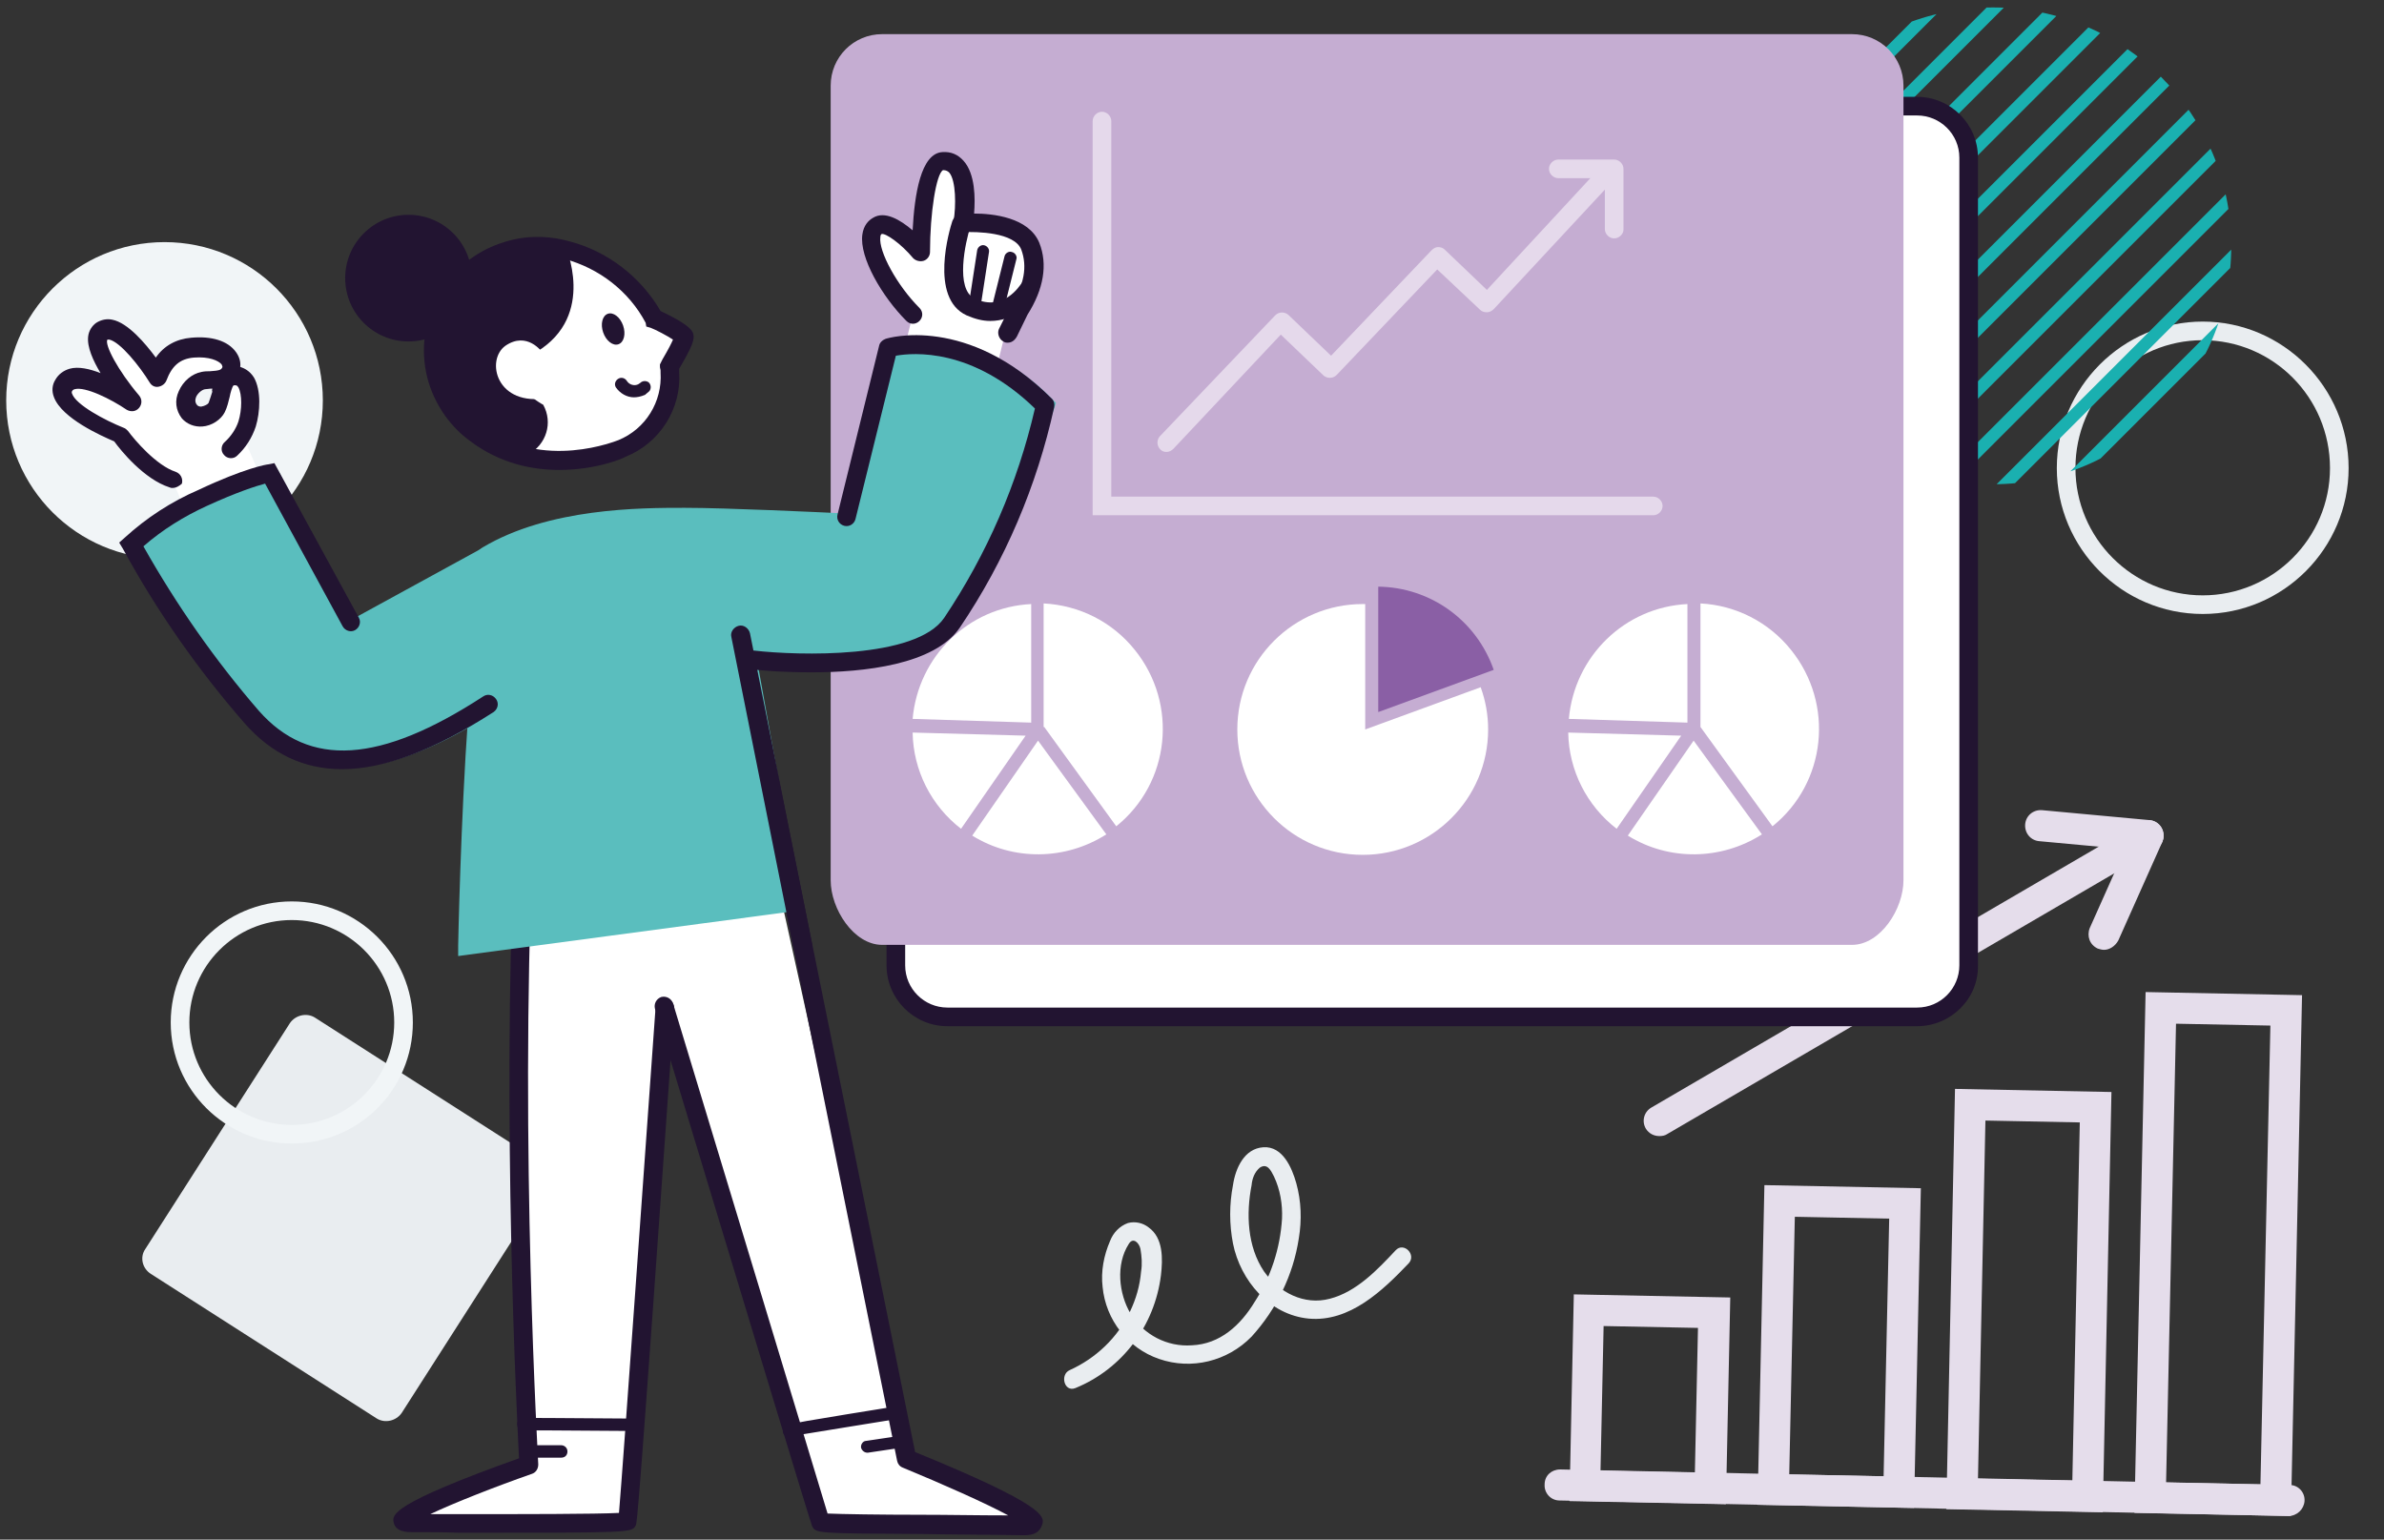 <?xml version="1.0" encoding="utf-8"?>
<!-- Generator: Adobe Illustrator 25.0.1, SVG Export Plug-In . SVG Version: 6.00 Build 0)  -->
<svg version="1.1" id="Layer_1" xmlns="http://www.w3.org/2000/svg" xmlns:xlink="http://www.w3.org/1999/xlink" x="0px" y="0px"
	 viewBox="0 0 384 248" style="enable-background:new 0 0 384 248;" xml:space="preserve">
<rect x="0" y="0" width="384" height="248" fill="#333333" stroke="none"/>
<style type="text/css">
	.st0{fill:#E5DDEB;}
	.st1{fill:#E9EDF0;}
	.st2{clip-path:url(#SVGID_2_);}
	.st3{fill:#1AB0B0;}
	.st4{fill:#F1F5F7;}
	.st5{fill:#FFFFFF;}
	.st6{fill:#221431;}
	.st7{fill:#C5ADD2;}
	.st8{fill:#8A5FA5;}
	.st9{fill:#E5D9EB;}
	.st10{fill:#5ABEBE;}
</style>
<g id="Layer_222">
	<g id="Layer_255">
		<g id="Page-1">
			<g id="Icons">
				<g id="Growing-Stats">
					<path class="st0" d="M368.6,244.2C368.6,244.2,368.6,244.2,368.6,244.2l-117.4-2.5c-1.4,0-2.5-1.2-2.4-2.6
						c0-1.4,1.1-2.4,2.5-2.4c0,0,0,0,0.1,0l117.4,2.5c1.4,0,2.5,1.2,2.4,2.6C371.1,243.1,370,244.2,368.6,244.2z"/>
					<path class="st0" d="M278,242.3l-25.2-0.5l0.7-33.3l25.2,0.5L278,242.3z M257.8,236.9l15.2,0.3l0.5-23.3l-15.2-0.3L257.8,236.9
						z"/>
					<path class="st0" d="M308.3,242.9l-25.2-0.5l1.1-51.5l25.2,0.5L308.3,242.9z M288.2,237.5l15.2,0.3l0.9-41.5l-15.2-0.3
						L288.2,237.5z"/>
					<path class="st0" d="M338.7,243.6l-25.2-0.5l1.4-67.7l25.2,0.5L338.7,243.6z M318.6,238.2l15.2,0.3l1.2-57.7l-15.2-0.3
						L318.6,238.2z"/>
					<path class="st0" d="M369,244.2l-25.2-0.5l1.8-83.9l25.2,0.5L369,244.2z M348.9,238.8l15.2,0.3l1.6-73.9l-15.2-0.3L348.9,238.8
						z"/>
					<path class="st0" d="M267.3,183c-0.9,0-1.7-0.4-2.2-1.2c-0.7-1.2-0.3-2.7,0.9-3.4l78.7-45.9c1.2-0.7,2.7-0.3,3.4,0.9
						c0.7,1.2,0.3,2.7-0.9,3.4l-78.7,45.9C268.2,182.9,267.8,183,267.3,183z"/>
					<path class="st0" d="M346,137.1c-0.1,0-0.2,0-0.2,0l-17.3-1.6c-1.4-0.1-2.4-1.3-2.3-2.7c0.1-1.4,1.3-2.4,2.7-2.3l17.3,1.6
						c1.4,0.1,2.4,1.3,2.3,2.7C348.4,136.1,347.3,137.1,346,137.1z"/>
					<path class="st0" d="M338.9,153c-0.3,0-0.7-0.1-1-0.2c-1.3-0.6-1.8-2-1.3-3.3l7.1-15.9c0.6-1.3,2-1.8,3.3-1.3
						c1.3,0.6,1.8,2,1.3,3.3l-7.1,15.9C340.7,152.4,339.8,153,338.9,153z"/>
				</g>
			</g>
		</g>
	</g>
	<g id="Layer_54">
		<path class="st1" d="M354.8,98.9c-13,0-23.5-10.6-23.5-23.5c0-13,10.6-23.6,23.5-23.6s23.5,10.6,23.5,23.6
			C378.3,88.3,367.8,98.9,354.8,98.9z M354.8,54.8c-11.3,0-20.5,9.2-20.5,20.6c0,11.3,9.2,20.5,20.5,20.5s20.5-9.2,20.5-20.5
			C375.3,64,366.1,54.8,354.8,54.8z"/>
		<g>
			<defs>
				<path id="SVGID_1_" d="M321,1.2L321,1.2c21.2,0,38.4,17.2,38.4,38.4c0,0,0,0,0,0l0,0c0,21.2-17.2,38.4-38.4,38.4c0,0,0,0,0,0
					l0,0c-21.2,0-38.4-17.2-38.4-38.4c0,0,0,0,0,0l0,0C282.6,18.3,299.8,1.2,321,1.2C321,1.2,321,1.2,321,1.2z"/>
			</defs>
			<clipPath id="SVGID_2_">
				<use xlink:href="#SVGID_1_"  style="overflow:visible;"/>
			</clipPath>
			<g class="st2">
				<g id="Mask_Group_29-2">
					<g id="Lines-7">
						<path class="st3" d="M157.2,9.6c-0.3,0-0.5-0.1-0.7-0.3c-0.4-0.4-0.4-1,0-1.4L230-65.6c0.4-0.4,1-0.4,1.4,0s0.4,1,0,1.4
							L157.9,9.3C157.7,9.5,157.5,9.6,157.2,9.6z"/>
						<path class="st3" d="M157.2,48.8c-0.3,0-0.5-0.1-0.7-0.3c-0.4-0.4-0.4-1,0-1.4L269.2-65.6c0.4-0.4,1-0.4,1.4,0s0.4,1,0,1.4
							L157.9,48.5C157.7,48.7,157.5,48.8,157.2,48.8z"/>
						<path class="st3" d="M157.2,39c-0.3,0-0.5-0.1-0.7-0.3c-0.4-0.4-0.4-1,0-1.4L259.4-65.6c0.4-0.4,1-0.4,1.4,0s0.4,1,0,1.4
							L157.9,38.7C157.7,38.9,157.5,39,157.2,39z"/>
						<path class="st3" d="M157.2,29.2c-0.3,0-0.5-0.1-0.7-0.3c-0.4-0.4-0.4-1,0-1.4l93.1-93.1c0.4-0.4,1-0.4,1.4,0s0.4,1,0,1.4
							l-93.1,93.1C157.7,29.1,157.5,29.2,157.2,29.2z"/>
						<path class="st3" d="M157.2,78.2c-0.3,0-0.5-0.1-0.7-0.3c-0.4-0.4-0.4-1,0-1.4L298.6-65.6c0.4-0.4,1-0.4,1.4,0s0.4,1,0,1.4
							L157.9,77.9C157.7,78.1,157.5,78.2,157.2,78.2z"/>
						<path class="st3" d="M157.2,68.4c-0.3,0-0.5-0.1-0.7-0.3c-0.4-0.4-0.4-1,0-1.4L288.8-65.6c0.4-0.4,1-0.4,1.4,0s0.4,1,0,1.4
							L157.9,68.1C157.7,68.3,157.5,68.4,157.2,68.4z"/>
						<path class="st3" d="M157.2,19.4c-0.3,0-0.5-0.1-0.7-0.3c-0.4-0.4-0.4-1,0-1.4l83.3-83.3c0.4-0.4,1-0.4,1.4,0s0.4,1,0,1.4
							l-83.3,83.3C157.7,19.3,157.5,19.4,157.2,19.4z"/>
						<path class="st3" d="M157.2,58.6c-0.3,0-0.5-0.1-0.7-0.3c-0.4-0.4-0.4-1,0-1.4L279-65.6c0.4-0.4,1-0.4,1.4,0s0.4,1,0,1.4
							L157.9,58.3C157.7,58.5,157.5,58.6,157.2,58.6z"/>
						<path class="st3" d="M157.2,117.4c-0.3,0-0.5-0.1-0.7-0.3c-0.4-0.4-0.4-1,0-1.4L337.8-65.6c0.4-0.4,1-0.4,1.4,0s0.4,1,0,1.4
							L157.9,117.1C157.7,117.3,157.5,117.4,157.2,117.4z"/>
						<path class="st3" d="M157.2,107.6c-0.3,0-0.5-0.1-0.7-0.3c-0.4-0.4-0.4-1,0-1.4L328-65.6c0.4-0.4,1-0.4,1.4,0s0.4,1,0,1.4
							L157.9,107.3C157.7,107.5,157.5,107.6,157.2,107.6z"/>
						<path class="st3" d="M157.2,97.8c-0.3,0-0.5-0.1-0.7-0.3c-0.4-0.4-0.4-1,0-1.4L318.2-65.6c0.4-0.4,1-0.4,1.4,0s0.4,1,0,1.4
							L157.9,97.5C157.7,97.7,157.5,97.8,157.2,97.8z"/>
						<path class="st3" d="M157.2,146.8c-0.3,0-0.5-0.1-0.7-0.3c-0.4-0.4-0.4-1,0-1.4L367.2-65.6c0.4-0.4,1-0.4,1.4,0s0.4,1,0,1.4
							L157.9,146.5C157.7,146.7,157.5,146.8,157.2,146.8z"/>
						<path class="st3" d="M157.2,137c-0.3,0-0.5-0.1-0.7-0.3c-0.4-0.4-0.4-1,0-1.4L357.4-65.6c0.4-0.4,1-0.4,1.4,0s0.4,1,0,1.4
							L157.9,136.7C157.7,136.9,157.5,137,157.2,137z"/>
						<path class="st3" d="M157.2,88c-0.3,0-0.5-0.1-0.7-0.3c-0.4-0.4-0.4-1,0-1.4L308.4-65.6c0.4-0.4,1-0.4,1.4,0s0.4,1,0,1.4
							L157.9,87.7C157.7,87.9,157.5,88,157.2,88z"/>
						<path class="st3" d="M157.2,186c-0.3,0-0.5-0.1-0.7-0.3c-0.4-0.4-0.4-1,0-1.4L406.4-65.6c0.4-0.4,1-0.4,1.4,0s0.4,1,0,1.4
							L157.9,185.7C157.7,185.9,157.5,186,157.2,186z"/>
						<path class="st3" d="M157.2,176.2c-0.3,0-0.5-0.1-0.7-0.3c-0.4-0.4-0.4-1,0-1.4L396.6-65.6c0.4-0.4,1-0.4,1.4,0s0.4,1,0,1.4
							L157.9,175.9C157.7,176.1,157.5,176.2,157.2,176.2z"/>
						<path class="st3" d="M157.2,166.4c-0.3,0-0.5-0.1-0.7-0.3c-0.4-0.4-0.4-1,0-1.4L386.8-65.6c0.4-0.4,1-0.4,1.4,0s0.4,1,0,1.4
							L157.9,166.1C157.7,166.3,157.5,166.4,157.2,166.4z"/>
						<path class="st3" d="M157.2,215.4c-0.3,0-0.5-0.1-0.7-0.3c-0.4-0.4-0.4-1,0-1.4L435.8-65.6c0.4-0.4,1-0.4,1.4,0s0.4,1,0,1.4
							L157.9,215.1C157.7,215.3,157.5,215.4,157.2,215.4z"/>
						<path class="st3" d="M157.2,205.6c-0.3,0-0.5-0.1-0.7-0.3c-0.4-0.4-0.4-1,0-1.4L426-65.6c0.4-0.4,1-0.4,1.4,0s0.4,1,0,1.4
							L157.9,205.3C157.7,205.5,157.5,205.6,157.2,205.6z"/>
						<path class="st3" d="M157.2,156.6c-0.3,0-0.5-0.1-0.7-0.3c-0.4-0.4-0.4-1,0-1.4L377-65.6c0.4-0.4,1-0.4,1.4,0s0.4,1,0,1.4
							L157.9,156.3C157.7,156.5,157.5,156.6,157.2,156.6z"/>
						<path class="st3" d="M157.2,195.8c-0.3,0-0.5-0.1-0.7-0.3c-0.4-0.4-0.4-1,0-1.4L416.2-65.6c0.4-0.4,1-0.4,1.4,0s0.4,1,0,1.4
							L157.9,195.5C157.7,195.7,157.5,195.8,157.2,195.8z"/>
						<path class="st3" d="M157.2,127.2c-0.3,0-0.5-0.1-0.7-0.3c-0.4-0.4-0.4-1,0-1.4L347.6-65.6c0.4-0.4,1-0.4,1.4,0s0.4,1,0,1.4
							L157.9,126.9C157.7,127.1,157.5,127.2,157.2,127.2z"/>
						<path class="st3" d="M372.8,215.4c-0.3,0-0.5-0.1-0.7-0.3c-0.4-0.4-0.4-1,0-1.4l73.5-73.5c0.4-0.4,1-0.4,1.4,0s0.4,1,0,1.4
							l-73.5,73.5C373.3,215.3,373,215.4,372.8,215.4z"/>
						<path class="st3" d="M382.6,215.4c-0.3,0-0.5-0.1-0.7-0.3c-0.4-0.4-0.4-1,0-1.4l63.7-63.7c0.4-0.4,1-0.4,1.4,0s0.4,1,0,1.4
							l-63.7,63.7C383.1,215.3,382.8,215.4,382.6,215.4z"/>
						<path class="st3" d="M333.6,215.4c-0.3,0-0.5-0.1-0.7-0.3c-0.4-0.4-0.4-1,0-1.4L445.6,101c0.4-0.4,1-0.4,1.4,0s0.4,1,0,1.4
							L334.3,215.1C334.1,215.3,333.9,215.4,333.6,215.4z"/>
						<path class="st3" d="M343.4,215.4c-0.3,0-0.5-0.1-0.7-0.3c-0.4-0.4-0.4-1,0-1.4l102.9-102.9c0.4-0.4,1-0.4,1.4,0s0.4,1,0,1.4
							L344.1,215.1C343.9,215.3,343.7,215.4,343.4,215.4z"/>
						<path class="st3" d="M353.2,215.4c-0.3,0-0.5-0.1-0.7-0.3c-0.4-0.4-0.4-1,0-1.4l93.1-93.1c0.4-0.4,1-0.4,1.4,0s0.4,1,0,1.4
							l-93.1,93.1C353.7,215.3,353.5,215.4,353.2,215.4z"/>
						<path class="st3" d="M304.2,215.4c-0.3,0-0.5-0.1-0.7-0.3c-0.4-0.4-0.4-1,0-1.4L445.6,71.6c0.4-0.4,1-0.4,1.4,0s0.4,1,0,1.4
							L304.9,215.1C304.7,215.3,304.5,215.4,304.2,215.4z"/>
						<path class="st3" d="M314,215.4c-0.3,0-0.5-0.1-0.7-0.3c-0.4-0.4-0.4-1,0-1.4L445.6,81.4c0.4-0.4,1-0.4,1.4,0s0.4,1,0,1.4
							L314.7,215.1C314.5,215.3,314.3,215.4,314,215.4z"/>
						<path class="st3" d="M363,215.4c-0.3,0-0.5-0.1-0.7-0.3c-0.4-0.4-0.4-1,0-1.4l83.3-83.3c0.4-0.4,1-0.4,1.4,0s0.4,1,0,1.4
							l-83.3,83.3C363.5,215.3,363.2,215.4,363,215.4z"/>
						<path class="st3" d="M323.8,215.4c-0.3,0-0.5-0.1-0.7-0.3c-0.4-0.4-0.4-1,0-1.4L445.6,91.2c0.4-0.4,1-0.4,1.4,0s0.4,1,0,1.4
							L324.5,215.1C324.3,215.3,324.1,215.4,323.8,215.4z"/>
						<path class="st3" d="M265,215.4c-0.3,0-0.5-0.1-0.7-0.3c-0.4-0.4-0.4-1,0-1.4L445.6,32.4c0.4-0.4,1-0.4,1.4,0s0.4,1,0,1.4
							L265.7,215.1C265.5,215.3,265.3,215.4,265,215.4z"/>
						<path class="st3" d="M274.8,215.4c-0.3,0-0.5-0.1-0.7-0.3c-0.4-0.4-0.4-1,0-1.4L445.6,42.2c0.4-0.4,1-0.4,1.4,0s0.4,1,0,1.4
							L275.5,215.1C275.3,215.3,275.1,215.4,274.8,215.4z"/>
						<path class="st3" d="M284.6,215.4c-0.3,0-0.5-0.1-0.7-0.3c-0.4-0.4-0.4-1,0-1.4L445.6,52c0.4-0.4,1-0.4,1.4,0s0.4,1,0,1.4
							L285.3,215.1C285.1,215.3,284.9,215.4,284.6,215.4z"/>
						<path class="st3" d="M235.6,215.4c-0.3,0-0.5-0.1-0.7-0.3c-0.4-0.4-0.4-1,0-1.4L445.6,3c0.4-0.4,1-0.4,1.4,0s0.4,1,0,1.4
							L236.3,215.1C236.1,215.3,235.9,215.4,235.6,215.4z"/>
						<path class="st3" d="M245.4,215.4c-0.3,0-0.5-0.1-0.7-0.3c-0.4-0.4-0.4-1,0-1.4L445.6,12.8c0.4-0.4,1-0.4,1.4,0s0.4,1,0,1.4
							L246.1,215.1C245.9,215.3,245.7,215.4,245.4,215.4z"/>
						<path class="st3" d="M294.4,215.4c-0.3,0-0.5-0.1-0.7-0.3c-0.4-0.4-0.4-1,0-1.4L445.6,61.8c0.4-0.4,1-0.4,1.4,0s0.4,1,0,1.4
							L295.1,215.1C294.9,215.3,294.7,215.4,294.4,215.4z"/>
						<path class="st3" d="M196.4,215.4c-0.3,0-0.5-0.1-0.7-0.3c-0.4-0.4-0.4-1,0-1.4L445.6-36.2c0.4-0.4,1-0.4,1.4,0s0.4,1,0,1.4
							L197.1,215.1C196.9,215.3,196.7,215.4,196.4,215.4z"/>
						<path class="st3" d="M206.2,215.4c-0.3,0-0.5-0.1-0.7-0.3c-0.4-0.4-0.4-1,0-1.4L445.6-26.4c0.4-0.4,1-0.4,1.4,0s0.4,1,0,1.4
							L206.9,215.1C206.7,215.3,206.5,215.4,206.2,215.4z"/>
						<path class="st3" d="M216,215.4c-0.3,0-0.5-0.1-0.7-0.3c-0.4-0.4-0.4-1,0-1.4L445.6-16.6c0.4-0.4,1-0.4,1.4,0s0.4,1,0,1.4
							L216.7,215.1C216.5,215.3,216.3,215.4,216,215.4z"/>
						<path class="st3" d="M167,215.4c-0.3,0-0.5-0.1-0.7-0.3c-0.4-0.4-0.4-1,0-1.4L445.6-65.6c0.4-0.4,1-0.4,1.4,0s0.4,1,0,1.4
							L167.7,215.1C167.5,215.3,167.3,215.4,167,215.4z"/>
						<path class="st3" d="M176.8,215.4c-0.3,0-0.5-0.1-0.7-0.3c-0.4-0.4-0.4-1,0-1.4L445.6-55.8c0.4-0.4,1-0.4,1.4,0s0.4,1,0,1.4
							L177.5,215.1C177.3,215.3,177.1,215.4,176.8,215.4z"/>
						<path class="st3" d="M225.8,215.4c-0.3,0-0.5-0.1-0.7-0.3c-0.4-0.4-0.4-1,0-1.4L445.6-6.8c0.4-0.4,1-0.4,1.4,0s0.4,1,0,1.4
							L226.5,215.1C226.3,215.3,226.1,215.4,225.8,215.4z"/>
						<path class="st3" d="M186.6,215.4c-0.3,0-0.5-0.1-0.7-0.3c-0.4-0.4-0.4-1,0-1.4L445.6-46c0.4-0.4,1-0.4,1.4,0s0.4,1,0,1.4
							L187.3,215.1C187.1,215.3,186.9,215.4,186.6,215.4z"/>
						<path class="st3" d="M255.2,215.4c-0.3,0-0.5-0.1-0.7-0.3c-0.4-0.4-0.4-1,0-1.4L445.6,22.6c0.4-0.4,1-0.4,1.4,0s0.4,1,0,1.4
							L255.9,215.1C255.7,215.3,255.5,215.4,255.2,215.4z"/>
					</g>
				</g>
			</g>
		</g>
		<path class="st1" d="M23.4,201.2l23.3-36.4c0.9-1.3,2.7-1.7,4-0.9l36.4,23.3c1.3,0.9,1.7,2.7,0.9,4l-23.3,36.4
			c-0.9,1.3-2.7,1.7-4,0.9l-36.4-23.3C22.9,204.3,22.5,202.5,23.4,201.2z"/>
		<path class="st1" d="M173.2,223.6c7.6-3.1,12.8-10.1,13.8-18.2c0.3-2.6,0.4-6-2-7.7c-0.9-0.7-2.1-1-3.3-0.7
			c-1.4,0.5-2.4,1.6-2.9,2.9c-1,2.3-1.5,4.9-1.2,7.4c0.5,5.3,4.1,9.9,9.1,11.6c5.2,1.8,11,0.4,14.9-3.6c4-4.4,6.7-9.9,7.6-15.8
			c0.5-3,0.4-6-0.4-8.9c-0.7-2.5-2.2-6-5.3-5.8s-4.5,3.4-4.9,6.1c-0.6,3.1-0.6,6.3,0,9.4c1.2,6,5.9,11.5,12.2,12.1
			c6.6,0.6,11.9-4.5,16.1-8.9c1.3-1.4-0.8-3.5-2.1-2.1c-2.9,3.1-6.3,6.7-10.6,7.8c-4.1,1.1-8.2-1-10.6-4.4c-2.7-4-2.9-9.3-2-13.9
			c0.1-1.1,0.5-2.1,1.3-2.8c1.2-0.8,1.8,0.4,2.3,1.4c1,2.1,1.4,4.5,1.3,6.8c-0.3,4.8-1.8,9.4-4.4,13.4c-2.3,3.8-5.6,6.8-10.1,7
			c-4,0.3-7.8-1.7-9.9-5.1c-1.9-3.2-2.4-7.9-0.3-11.2c0.7-1.2,1.7-0.2,1.9,0.8c0.2,1.2,0.3,2.4,0.1,3.6c-0.2,2.3-0.8,4.4-1.8,6.5
			c-2,4.2-5.5,7.5-9.7,9.4C170.7,221.4,171.4,224.3,173.2,223.6L173.2,223.6z"/>
		<circle class="st4" cx="26.5" cy="64.5" r="25.5"/>
		<path class="st4" d="M47,184.2c-10.7,0-19.5-8.7-19.5-19.5c0-10.7,8.7-19.5,19.5-19.5c10.7,0,19.5,8.7,19.5,19.5
			C66.5,175.5,57.8,184.2,47,184.2z M47,148.2c-9.1,0-16.5,7.4-16.5,16.5c0,9.1,7.4,16.5,16.5,16.5c9.1,0,16.5-7.4,16.5-16.5
			C63.5,155.6,56.1,148.2,47,148.2z"/>
	</g>
	<g id="Layer_48">
		<g id="Layer_223">
			<g>
				<path class="st5" d="M152.6,17.1h156.2c4.6,0,8.3,3.7,8.3,8.3v130.1c0,4.6-3.7,8.3-8.3,8.3H152.6c-4.6,0-8.3-3.7-8.3-8.3V25.4
					C144.3,20.8,148,17.1,152.6,17.1z"/>
				<path class="st6" d="M308.8,165.3H152.6c-5.4,0-9.8-4.4-9.8-9.8V25.4c0-5.4,4.4-9.8,9.8-9.8h156.2c5.4,0,9.8,4.4,9.8,9.8v130.1
					C318.7,160.9,314.2,165.3,308.8,165.3z M152.6,18.6c-3.8,0-6.8,3.1-6.8,6.8v130.1c0,3.8,3.1,6.8,6.8,6.8h156.2
					c3.8,0,6.8-3.1,6.8-6.8V25.4c0-3.8-3.1-6.8-6.8-6.8H152.6z"/>
			</g>
			<path class="st7" d="M142.1,152.2h156.2c4.6,0,8.3-5.8,8.3-10.4v-128c0-4.6-3.7-8.3-8.3-8.3H142.1c-4.6,0-8.3,3.7-8.3,8.3v128
				C133.8,146.4,137.5,152.2,142.1,152.2z"/>
			<path class="st5" d="M168.2,117.1l11.6,16c8.7-7,10-19.7,3-28.4c-3.6-4.5-8.9-7.2-14.7-7.5V117.1z"/>
			<path class="st5" d="M166.1,116.4V97.3c-10.1,0.5-18.2,8.4-19.1,18.5L166.1,116.4z"/>
			<path class="st5" d="M165.2,118.5L147,118c0.1,6.1,3,11.8,7.8,15.5L165.2,118.5z"/>
			<path class="st5" d="M167.2,119.3l-10.6,15.3c6.6,4.1,15,4,21.6-0.2L167.2,119.3z"/>
			<path class="st5" d="M273.9,117.1l11.6,16c8.7-7,10-19.7,3-28.4c-3.6-4.5-8.9-7.2-14.6-7.5V117.1z"/>
			<path class="st5" d="M271.8,116.4V97.3c-10.1,0.5-18.2,8.4-19.1,18.5L271.8,116.4z"/>
			<path class="st5" d="M270.8,118.5l-18.2-0.5c0.1,6.1,3,11.8,7.8,15.5L270.8,118.5z"/>
			<path class="st5" d="M272.8,119.3l-10.6,15.3c6.6,4.1,15,4,21.6-0.2L272.8,119.3z"/>
			<path class="st5" d="M219.9,117.5V97.3h-0.4c-11.1,0-20.2,9-20.2,20.2c0,11.1,9,20.2,20.2,20.2c11.1,0,20.2-9,20.2-20.2
				c0-2.3-0.4-4.6-1.2-6.8L219.9,117.5z"/>
			<path class="st8" d="M222,94.5v20.2l18.6-6.8C237.8,99.9,230.4,94.6,222,94.5z"/>
			<g id="Layer_242">
				<path class="st9" d="M266.3,83H176V19.5c0-0.8,0.7-1.5,1.5-1.5s1.5,0.7,1.5,1.5V80h87.3c0.8,0,1.5,0.7,1.5,1.5
					S267.1,83,266.3,83z"/>
				<path class="st9" d="M187.9,72.8c-0.4,0-0.7-0.1-1-0.4c-0.6-0.6-0.6-1.5-0.1-2.1l18.6-19.5c0.6-0.6,1.5-0.6,2.1-0.1l6.9,6.6
					l16.2-17c0.3-0.3,0.7-0.5,1-0.5c0.4,0,0.8,0.1,1.1,0.4l6.8,6.5l18.7-20.2c0.6-0.6,1.5-0.6,2.1-0.1c0.6,0.6,0.6,1.5,0.1,2.1
					l-19.8,21.3c-0.3,0.3-0.7,0.5-1.1,0.5c-0.4,0-0.8-0.1-1.1-0.4l-6.9-6.5l-16.2,17c-0.6,0.6-1.5,0.6-2.1,0.1l-6.9-6.6L189,72.3
					C188.7,72.6,188.3,72.8,187.9,72.8z"/>
				<path class="st9" d="M260,38.4c-0.8,0-1.5-0.7-1.5-1.5v-8.2H251c-0.8,0-1.5-0.7-1.5-1.5s0.7-1.5,1.5-1.5h9
					c0.8,0,1.5,0.7,1.5,1.5v9.8C261.5,37.7,260.8,38.4,260,38.4z"/>
			</g>
		</g>
		<g id="Layer_224">
			<path class="st5" d="M107,162.1c0,0,25,82.7,25.2,83.1s16.8,0.3,32.7,0.6c7.6,0.1-19-10.6-19-10.6
				c-23.3-104.3-22.8-103.6-23.6-105.4L84.4,137c-3.6,66.8,0.9,98.9,0.9,98.9s-26.6,9.4-18.9,9.4c14.6,0,34.5,0.1,34.8-0.4
				S107.1,162.1,107,162.1"/>
			<path class="st6" d="M139.7,234c-0.5,0-0.9-0.4-1-0.8c-0.1-0.5,0.3-1.1,0.8-1.1l4.7-0.7c0.5-0.1,1.1,0.3,1.1,0.8
				c0.1,0.5-0.3,1.1-0.8,1.1l-4.7,0.7C139.8,234,139.8,234,139.7,234z"/>
			<path class="st6" d="M127.2,231.5c-1,0-1.1-0.8-1.1-0.9c-0.1-1,0.7-1.1,1.6-1.3c0.5-0.1,1.3-0.2,2.2-0.4c1.8-0.3,4.2-0.7,6.6-1.1
				c2.5-0.4,5-0.8,6.8-1.1c0.6-0.1,1.1,0.3,1.2,0.8c0.1,0.5-0.3,1.1-0.8,1.2c-1.8,0.3-4.3,0.7-6.8,1.1c-3.6,0.6-7.9,1.3-9.2,1.5
				c-0.1,0.1-0.2,0.1-0.4,0.1C127.3,231.5,127.2,231.5,127.2,231.5z"/>
			<path class="st6" d="M165,247.3c0,0-0.1,0-0.1,0c-5.7-0.1-11.4-0.1-16.5-0.2c-17-0.1-17-0.1-17.6-1.3
				c-0.2-0.4-8.7-28.4-25.3-83.3c-0.2-0.8,0.2-1.6,1-1.9c0.8-0.2,1.6,0.2,1.9,1c8,26.4,22.8,75.2,24.9,82.2
				c2.2,0.1,8.5,0.2,15.1,0.2c4.3,0,9.1,0.1,14,0.1c-3.7-2-10.7-5.1-17-7.7c-0.5-0.2-0.8-0.6-0.9-1.1l-22.6-111.9
				c-0.2-0.8,0.4-1.6,1.2-1.8c0.8-0.2,1.6,0.4,1.8,1.2l22.5,111.1c21.1,8.6,20.8,10.4,20.5,11.6C167.5,246.8,166.6,247.3,165,247.3z
				"/>
			<path class="st6" d="M85.9,234.8c-0.5,0-1-0.4-1-1c0-0.6,0.4-1,1-1l4.5,0c0,0,0,0,0,0c0.5,0,1,0.4,1,1c0,0.6-0.4,1-1,1
				L85.9,234.8C85.9,234.8,85.9,234.8,85.9,234.8z"/>
			<path class="st6" d="M101.6,230.5C101.6,230.5,101.6,230.5,101.6,230.5c-14.2-0.1-15.2-0.1-17.3-0.1c-0.6,0-1-0.4-1-1s0.4-1,1-1
				c2.1,0,3.1,0,17.3,0.1c0.6,0,1,0.5,1,1C102.6,230,102.1,230.5,101.6,230.5z"/>
			<path class="st6" d="M66.3,246.8c-0.6,0-2.6,0-2.9-1.6c-0.2-1.2-0.5-2.9,20.2-10.3c-0.4-7.8-2.7-54-0.8-97.9
				c0-0.8,0.7-1.5,1.6-1.4c0.8,0,1.5,0.7,1.4,1.6c-2.1,47.6,0.9,98.2,0.9,98.7c0,0.7-0.4,1.3-1,1.5c-6,2.1-12.6,4.7-16.4,6.5
				c1.6,0,3.2,0,4.8,0c9.9,0,22,0,25.6-0.2c0.7-8.2,4.4-60.7,5.9-81.5c0.1-0.8,0.8-1.5,1.6-1.4c0.8,0.1,1.4,0.8,1.4,1.6
				c-5.8,82.6-6,83-6.2,83.3c-0.6,1.2-0.6,1.2-28.3,1.2C71.4,246.8,68.7,246.8,66.3,246.8z"/>
			<g id="Layer_4">
				<path class="st5" d="M161.7,54.5c0,0,7.2-7.2,4.2-14.8c-1.8-4.4-10.8-3.7-10.8-3.7s1.7-10.2-3.3-9.9c-3.5,0.2-3.5,14.7-3.5,14.7
					s-4.2-5.1-6.5-3.8c-2.9,1.8,2.4,9.5,5.2,13.8l-2.4,9.6l14.6,4.2L161.7,54.5z"/>
				<path class="st6" d="M162.3,55.2c-0.2,0-0.4,0-0.7-0.2c-0.7-0.4-1-1.3-0.7-2l1.8-3.6c0-0.1,0.1-0.1,0.1-0.2
					c2.2-3.3,2.7-6.3,1.7-9c-1.1-2.8-7.2-2.9-9.3-2.8c-0.5,0-0.9-0.1-1.2-0.5c-0.3-0.3-0.5-0.8-0.4-1.3c0.4-2.4,0.4-6.5-0.7-7.8
					c-0.2-0.2-0.5-0.4-1-0.4c-1.1,0.6-2.1,6.9-2.1,13.2c0,0.6-0.4,1.2-1,1.4c-0.6,0.2-1.3,0-1.7-0.4c-2-2.4-4.5-4.1-5.1-3.9
					c0,0-0.2,0.1-0.2,0.5c-0.3,2.3,2.7,7.8,6.3,11.4c0.6,0.6,0.6,1.5,0,2.1c-0.6,0.6-1.5,0.6-2.1,0c-3.9-3.9-7.6-10.2-7.1-13.9
					c0.2-1.5,1-2.3,1.7-2.7c1.9-1.2,4.4,0.3,6.4,2c0.3-5.7,1.3-12.4,4.8-12.6c1.4-0.1,2.5,0.4,3.4,1.4c1.9,2.1,1.9,6.1,1.7,8.5
					c3,0,8.8,0.6,10.5,4.7c1.4,3.5,0.7,7.5-1.9,11.6l-1.7,3.5C163.4,54.9,162.9,55.2,162.3,55.2z"/>
				<path class="st6" d="M159.5,51.7c-1.2,0-2.4-0.3-3.8-0.9c-6.1-2.8-2.7-14-2.3-15.2c0.3-0.8,1.1-1.2,1.9-1c0.8,0.3,1.2,1.1,1,1.9
					c-0.8,2.5-2.5,10.1,0.7,11.6c4.7,2.2,7.3-2.2,7.5-2.4c0.4-0.7,1.3-1,2.1-0.5c0.7,0.4,1,1.3,0.5,2.1
					C166,49.1,163.3,51.7,159.5,51.7z"/>
				<path class="st6" d="M157.1,49.2c0,0-0.1,0-0.1,0c-0.5-0.1-0.9-0.6-0.8-1.1l1.2-7.8c0.1-0.5,0.6-0.9,1.1-0.8
					c0.5,0.1,0.9,0.6,0.8,1.1l-1.2,7.8C158,48.9,157.6,49.2,157.1,49.2z"/>
				<path class="st6" d="M160.7,50.5c-0.1,0-0.2,0-0.2,0c-0.5-0.1-0.9-0.7-0.7-1.2l2-8c0.1-0.5,0.7-0.9,1.2-0.7
					c0.5,0.1,0.9,0.7,0.7,1.2l-2,8C161.6,50.2,161.2,50.5,160.7,50.5z"/>
			</g>
			<g>
				<path class="st10" d="M120.3,106.3c0,0,19,0,29-4c7-1,19-37,19-37c-9-9-18.6-9.8-25-9l-6,28c0,0-19-1-27-1s-21.8,0.2-31.8,6.2
					c-2.5,1.5-0.8,15.3-1.6,26c-1.3,16.9-1.6,36.8-1.6,36.8l52-7L120.3,106.3z"/>
				<path class="st10" d="M73.8,154l0-1.7c0-0.2,0.4-20.2,1.6-36.9c0.3-4,0.2-8.5,0.2-12.5c-0.1-9-0.1-13.4,2.1-14.7
					c10.7-6.4,25.5-6.4,32.6-6.4c6.7,0,21.4,0.7,25.8,0.9l6-27.8l1.1-0.1c6.8-0.8,17,0.1,26.2,9.4l0.7,0.7l-0.3,0.9
					c-2,6.1-12.5,36.4-20,38c-8.5,3.3-22.6,3.9-27.6,4l7,38.8L73.8,154z M110.3,84.8c-6.8,0-21,0-31,6c-0.8,0.9-0.7,7.4-0.7,12.1
					c0,4.1,0.1,8.6-0.2,12.8c-1,13.8-1.4,29.8-1.6,35l48.7-6.6l-7-39.2l1.8,0c0.2,0,18.8,0,28.4-3.9l0.3-0.1
					c3.7-0.5,11.8-18.1,17.5-35.1c-7.8-7.4-16.1-8.5-22-8l-6,28.2l-1.3-0.1C137,85.8,118.2,84.8,110.3,84.8z"/>
			</g>
			<path class="st6" d="M130.7,108.3c-5.2,0-9.2-0.4-9.6-0.5c-0.8-0.1-1.4-0.8-1.3-1.7c0.1-0.8,0.8-1.4,1.7-1.3
				c7,0.8,26.1,1.4,30.6-5.3c6.9-10.3,11.8-21.6,14.6-33.7c-10.1-9.8-19.6-9-22.4-8.5l-6.5,26.3c-0.2,0.8-1,1.3-1.8,1.1
				c-0.8-0.2-1.3-1-1.1-1.8l6.7-27.2c0.1-0.5,0.5-0.9,1-1.1c0.5-0.2,13.3-3.9,26.8,9.6c0.4,0.4,0.5,0.9,0.4,1.4
				c-2.8,12.7-7.9,24.7-15.2,35.5C150.5,107.1,139.1,108.3,130.7,108.3z"/>
			<path class="st6" d="M129.3,153.8c-0.7,0-1.3-0.5-1.5-1.2l-10-50c-0.2-0.8,0.4-1.6,1.2-1.8c0.8-0.2,1.6,0.4,1.8,1.2l10,50
				c0.2,0.8-0.4,1.6-1.2,1.8C129.5,153.8,129.4,153.8,129.3,153.8z"/>
			<g id="Layer_225">
				<path class="st5" d="M37.3,72.2c1.2-1.1,2.1-2.5,2.6-4c0.9-2.9,0.7-7.2-1.4-7.7c-3-0.7-2.5,2.8-3.6,5.1
					c-0.7,1.3-3.2,2.2-4.4,0.7c-1.6-2.1,0.3-4.8,2.2-5.1s3.8,0,4.5-1.7s-1.3-4.1-6.2-3.6c-2.6,0.2-4.5,1.6-5.7,4.7
					c0,0-5.8-9.4-8.9-7.3s4.8,11.2,4.8,11.2s-9.1-6.1-11-2.5s9.1,8,9.1,8s4.2,5.8,8.4,7.2"/>
				<polygon class="st5" points="38.1,67.8 42.6,78.3 30.5,83.8 26,73.1 				"/>
				<path class="st6" d="M27.8,78.6c-0.2,0-0.3,0-0.5-0.1c-4.1-1.3-7.9-6-8.9-7.4c-2.1-0.9-8.4-3.7-9.7-7.1c-0.4-1-0.3-2,0.2-2.8
					c0.5-0.9,1.3-1.5,2.3-1.8c1.4-0.4,3.2,0,5,0.7c-1.2-2-2.2-4.2-2-5.9c0.1-0.9,0.6-1.7,1.3-2.2c0.8-0.5,1.7-0.7,2.6-0.5
					c2.5,0.5,5.3,3.8,7,6.1c1.3-1.9,3.3-3,5.7-3.2c3.3-0.3,5.9,0.5,7.2,2.3c0.5,0.7,0.8,1.5,0.7,2.4c0.6,0.2,1.5,0.6,2.2,1.7
					c1.2,2.1,1,5.6,0.3,7.9c-0.6,1.8-1.6,3.4-3,4.7c-0.6,0.6-1.6,0.5-2.1-0.1c-0.6-0.6-0.5-1.6,0.1-2.1c1-0.9,1.8-2.1,2.2-3.3
					c0.6-1.9,0.6-4.4,0-5.5c-0.1-0.1-0.2-0.3-0.3-0.3c-0.3-0.1-0.5,0-0.5,0c-0.2,0.2-0.5,1.2-0.6,1.8c-0.2,0.8-0.4,1.7-0.8,2.5
					c-0.6,1.2-2.1,2.2-3.6,2.3c-1.3,0.1-2.5-0.4-3.3-1.3c-1-1.3-1.2-2.9-0.5-4.4c0.7-1.6,2.1-2.8,3.7-3.1c0.5-0.1,0.9-0.1,1.3-0.1
					c1.5-0.1,1.8-0.2,2-0.6c0.1-0.2-0.1-0.4-0.1-0.5c-0.5-0.6-2-1.3-4.5-1.1c-2.2,0.2-3.5,1.3-4.4,3.7c-0.2,0.5-0.7,0.9-1.3,1
					c-0.6,0.1-1.1-0.2-1.4-0.7c-1.6-2.6-4.7-6.5-6.5-6.9c-0.2,0-0.3,0-0.3,0c-0.5,0.8,1.7,5,5.1,9c0.5,0.6,0.5,1.4,0,2
					c-0.5,0.6-1.3,0.7-2,0.3c-2.5-1.7-6.7-3.8-8.4-3.3c-0.3,0.1-0.3,0.2-0.4,0.3c0,0.1-0.1,0.2,0,0.4c0.6,1.8,5.3,4.3,8.3,5.5
					c0.3,0.1,0.5,0.3,0.7,0.5c1.1,1.5,4.6,5.6,7.7,6.6c0.8,0.3,1.2,1.1,1,1.9C29,78.2,28.4,78.6,27.8,78.6z M34.2,62.6
					c0,0-0.1,0-0.1,0c-0.4,0-0.8,0.1-1.1,0.1c-0.5,0.1-1.1,0.6-1.4,1.2c-0.2,0.5-0.2,1,0.2,1.4c0.1,0.1,0.3,0.2,0.6,0.2
					c0.6-0.1,1.1-0.4,1.2-0.6c0.2-0.5,0.4-1.2,0.6-1.8C34.1,62.9,34.2,62.8,34.2,62.6z"/>
			</g>
			<g>
				<path class="st10" d="M89.8,105.2c0.2,0.3,0,0-0.3,0.3c-3.6,3-24.6,20.3-39,16C38.1,117.8,24.9,93,22.8,88.6
					c-0.2-0.4,0-0.8,0.3-1l19.6-11c0.4-0.2,0.8-0.1,1,0.3c0,0,0,0,0,0L55,101.5c0.2,0.4,0.6,0.5,1,0.3l21.9-12
					c0.3-0.2,0.8-0.1,1,0.2L89.8,105.2z"/>
				<path class="st10" d="M55.5,123.7c-1.9,0-3.7-0.2-5.4-0.7c-5.6-1.7-11.8-7.3-18.5-16.8c-5.7-8-9.7-16-10.2-16.9
					c-0.6-1.1-0.1-2.4,0.9-3l19.6-11c0.5-0.3,1.1-0.4,1.7-0.2c0.6,0.2,1.1,0.5,1.4,1.1l0.1,0.1l11,23.8l21.2-11.6
					c1-0.6,2.3-0.3,3,0.7L91,104.3c0.4,0.6,0.5,1.2,0.2,1.7l-0.5,0.8l-0.5,0C83.5,112.5,68.3,123.7,55.5,123.7z M24.4,88.6
					c5.1,10,16.7,28.6,26.5,31.5c12.3,3.7,30.4-9.8,36.8-15.1l-9.7-13.5l-21.3,11.7c-1.2,0.6-2.5,0.1-3.1-1l-11-23.8L24.4,88.6z
					 M89.7,106.9C89.7,106.9,89.7,106.9,89.7,106.9L89.7,106.9z M78.7,91.1L78.7,91.1C78.6,91.1,78.7,91.1,78.7,91.1z M77.7,90.9
					C77.7,90.9,77.7,90.9,77.7,90.9L77.7,90.9z M23.8,88.9L23.8,88.9C23.8,88.9,23.8,88.9,23.8,88.9z M24.1,87.9
					C24.1,87.9,24.1,87.9,24.1,87.9C24.1,87.9,24.1,87.9,24.1,87.9z"/>
			</g>
			<path class="st6" d="M55.1,123.9c-6.2,0-11.4-2.5-15.7-7.4c-7.5-8.6-14.1-18-19.6-28.1l-0.6-1l0.9-0.8c3.5-3.2,7.5-5.8,11.9-7.7
				c7.4-3.5,11-4.1,11.2-4.1l1-0.2l13.6,24.9c0.4,0.7,0.1,1.6-0.6,2c-0.7,0.4-1.6,0.1-2-0.6l-12.5-23c-1.5,0.4-4.6,1.4-9.4,3.6
				c-3.7,1.7-7.1,3.8-10.2,6.5c5.3,9.4,11.5,18.3,18.6,26.5c8.1,9.2,19.5,8.5,36.1-2.3c0.7-0.5,1.6-0.3,2.1,0.4
				c0.5,0.7,0.3,1.6-0.4,2.1C70,120.8,61.9,123.9,55.1,123.9z"/>
			<g id="Layer_2_1_">
				<g>
					<path class="st5" d="M70.6,61.3c-2.7-8.8,2.2-18.2,11.1-20.9c3.2-1,6.5-1,9.7-0.1l0,0c6,1.6,11,5.6,14,11c0,0,0,0,0.1,0
						c0.4,0.2,4.5,2.2,4.8,2.8s-2,4.3-2.3,4.9c0,0.2,0.1,0.5,0.1,0.7v0.1l0,0c0.4,5.4-2.8,10.3-7.7,12.3l0,0c0,0-12.7,5.6-23.5-2.3
						l0,0C73.8,67.8,71.6,64.8,70.6,61.3z"/>
					<path class="st6" d="M90.1,75.7c-4.3,0-9.5-1-14.3-4.6c-3.2-2.3-5.5-5.6-6.7-9.3c-3-9.6,2.5-19.9,12.1-22.8
						c3.4-1.1,7.1-1.1,10.6-0.1c6.1,1.6,11.4,5.7,14.6,11.2c1.2,0.6,4.7,2.2,5.2,3.5c0.4,1-0.1,2.2-2.2,5.8c0,0.1,0,0.2,0,0.3l0,0.2
						c0.4,5.9-3.1,11.5-8.7,13.7C100.5,73.8,96,75.7,90.1,75.7z M86.6,41.1c-1.5,0-3,0.2-4.5,0.7c-8,2.5-12.6,11-10.1,19.1l0,0
						c1,3.1,2.9,5.9,5.6,7.8c9.9,7.3,21.9,2.2,22,2.2c4.4-1.8,7.1-6.2,6.8-10.9l0-0.2c0,0,0,0,0-0.1c0-0.2-0.1-0.4-0.1-0.6v-0.4
						l0.4-0.8c1-1.7,1.5-2.7,1.7-3.2c-0.9-0.6-2.8-1.6-3.6-1.9l-0.7-0.2L104,52c-2.7-5.1-7.5-8.8-13.1-10.3
						C89.5,41.4,88,41.1,86.6,41.1z M108.7,54.2L108.7,54.2L108.7,54.2z"/>
				</g>
				<ellipse transform="matrix(0.944 -0.329 0.329 0.944 -11.942 35.471)" class="st6" cx="98.8" cy="53" rx="1.7" ry="2.6"/>
				<g>
					<path class="st5" d="M100.1,61.9c0.7,1.1,2.1,1.5,3.2,0.8c0.2-0.1,0.4-0.2,0.5-0.4"/>
					<path class="st6" d="M102.1,64c-1.1,0-2.2-0.6-2.9-1.6c-0.3-0.5-0.1-1.1,0.4-1.4c0.5-0.3,1.1-0.1,1.4,0.4
						c0.4,0.6,1.2,0.8,1.8,0.5c0.1-0.1,0.2-0.1,0.3-0.2c0.4-0.4,1-0.4,1.4-0.1c0.4,0.4,0.4,1,0.1,1.4c-0.2,0.2-0.5,0.4-0.7,0.6
						C103.2,63.9,102.6,64,102.1,64z"/>
				</g>
				<circle id="bun" class="st6" cx="65.8" cy="44.8" r="10.2"/>
				<path id="hair" class="st6" d="M91,39.5c0,0,5.2,11.3-4.6,17.2c-7.1,4.2,1.1,8.5,1.1,8.5c1.6,2.9,0.5,6.4-2.4,8L85,73.3
					c0,0-7.9-0.9-12.3-7.5s-4.2-15.7,1.1-21S86.9,37.7,91,39.5z"/>
				<path id="ear" class="st5" d="M87.3,56.7c0,0-2.4-3.4-5.9-1c-3.2,2.3-1.5,9.9,6.9,8.4"/>
			</g>
		</g>
	</g>
</g>
</svg>
